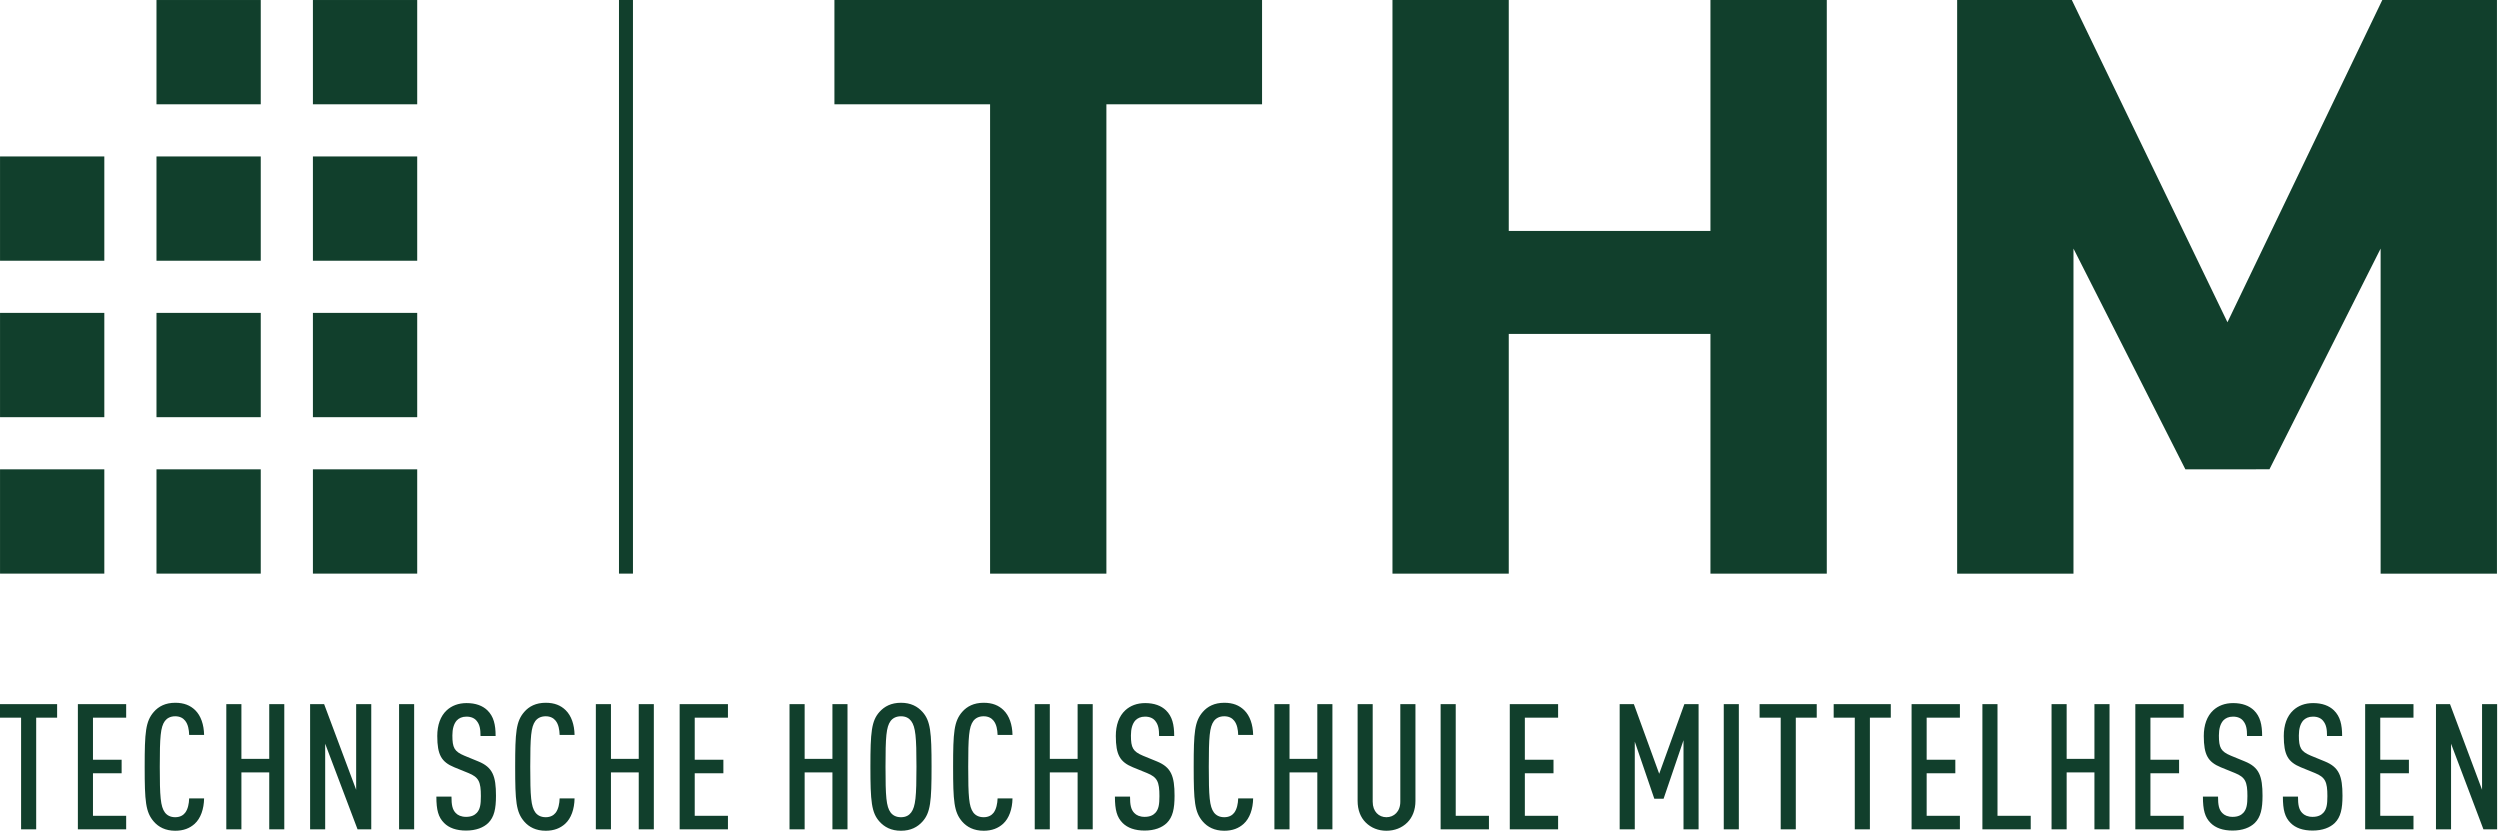 <svg width="827" height="275" viewBox="0 0 827 275" fill="none" xmlns="http://www.w3.org/2000/svg">
<g clip-path="url(#clip0_1952_708)">
<path d="M138.012 155.255H103.512V189.752H138.012V155.255Z" fill="#113F2C"/>
<path d="M138.012 103.503H103.512V138.003H138.012V103.503Z" fill="#113F2C"/>
<path d="M138.012 51.755H103.512V86.252H138.012V51.755Z" fill="#113F2C"/>
<path d="M138.012 0.004H103.512V34.5H138.012V0.004Z" fill="#113F2C"/>
<path d="M86.258 51.755H51.765V86.252H86.258V51.755Z" fill="#113F2C"/>
<path d="M86.258 0.004H51.765V34.5H86.258V0.004Z" fill="#113F2C"/>
<path d="M34.51 51.755H0.009V86.252H34.51V51.755Z" fill="#113F2C"/>
<path d="M86.258 155.255H51.765V189.752H86.258V155.255Z" fill="#113F2C"/>
<path d="M86.258 103.503H51.765V138.003H86.258V103.503Z" fill="#113F2C"/>
<path d="M34.51 155.255H0.009V189.752H34.51V155.255Z" fill="#113F2C"/>
<path d="M34.51 103.503H0.009V138.003H34.51V103.503Z" fill="#113F2C"/>
<path d="M365.995 34.5V189.761H327.521V34.5H276.027V0H417.488V34.5H365.995Z" fill="#113F2C"/>
<path d="M565.816 189.761V110.461H499.097V189.761H460.63V0H499.097V76.395H565.816V0H604.3V189.761H565.816Z" fill="#113F2C"/>
<path d="M787.509 189.761V82.232L750.732 155.243L722.919 155.25L685.906 82.232V189.761H647.423V0H685.357L736.843 106.602L788.066 0H825.992V189.761H787.509Z" fill="#113F2C"/>
<path d="M826.05 274.343V232.936H821.062V261.257L810.468 232.936H805.82V274.343H810.808V246.023L821.519 274.343H826.05ZM798.38 274.343V269.871H787.388V255.786H796.867V251.314H787.388V237.407H798.38V232.935H782.394V274.342L798.38 274.343ZM774.894 263.234C774.894 256.725 773.787 253.817 769.085 251.889L764.429 249.979C761.115 248.575 760.462 247.358 760.462 243.282C760.462 241.136 760.929 239.444 761.917 238.329C762.628 237.586 763.667 237.061 765.13 237.061C766.694 237.061 767.8 237.585 768.493 238.456C769.542 239.731 769.778 241.237 769.778 243.461H774.776C774.776 239.682 774.133 237.003 772.044 234.964C770.48 233.46 768.206 232.581 765.181 232.581C762.441 232.581 760.234 233.46 758.611 234.964C756.515 236.892 755.474 239.852 755.474 243.461C755.474 249.741 756.861 252.06 761.115 253.817L765.824 255.736C769.195 257.13 769.898 258.585 769.898 263.353C769.898 266.091 769.662 267.665 768.552 268.881C767.8 269.694 766.695 270.217 765.001 270.217C763.438 270.217 762.272 269.694 761.571 268.932C760.462 267.775 760.175 266.261 760.175 263.521H755.179C755.179 267.952 755.822 270.334 757.742 272.247C759.365 273.88 761.806 274.749 765.002 274.749C768.326 274.749 770.77 273.76 772.342 272.247C774.31 270.276 774.894 267.547 774.894 263.234ZM748.443 263.234C748.443 256.725 747.334 253.817 742.615 251.889L737.967 249.979C734.645 248.575 734.012 247.358 734.012 243.282C734.012 241.136 734.475 239.444 735.465 238.329C736.166 237.586 737.207 237.061 738.678 237.061C740.242 237.061 741.342 237.585 742.043 238.456C743.09 239.731 743.318 241.237 743.318 243.461H748.314C748.314 239.682 747.671 237.003 745.593 234.964C744.011 233.46 741.755 232.581 738.718 232.581C735.988 232.581 733.773 233.46 732.142 234.964C730.062 236.892 729.013 239.852 729.013 243.461C729.013 249.741 730.408 252.06 734.644 253.817L739.361 255.736C742.744 257.13 743.445 258.585 743.445 263.353C743.445 266.091 743.199 267.665 742.101 268.881C741.341 269.694 740.242 270.217 738.55 270.217C736.978 270.217 735.82 269.694 735.116 268.932C734.011 267.775 733.723 266.261 733.723 263.521H728.725C728.725 267.952 729.368 270.334 731.278 272.247C732.911 273.88 735.344 274.749 738.549 274.749C741.863 274.749 744.307 273.76 745.879 272.247C747.849 270.276 748.443 267.547 748.443 263.234ZM722.353 274.343V269.871H711.363V255.786H720.84V251.314H711.363V237.407H722.353V232.935H706.365V274.342L722.353 274.343ZM697.835 274.343V232.936H692.837V251.027H683.649V232.936H678.653V274.343H683.649V255.499H692.837V274.343H697.835ZM671.763 274.343V269.871H660.773V232.935H655.777V274.342L671.763 274.343ZM648.337 274.343V269.871H637.339V255.786H646.823V251.314H637.339V237.407H648.337V232.935H632.351V274.342L648.337 274.343ZM625.476 237.407V232.935H606.581V237.407H613.563V274.343H618.561V237.407H625.476ZM600.976 237.407V232.935H582.072V237.407H589.056V274.343H594.052V237.407H600.976ZM575.208 232.936H570.22V274.343H575.208V232.936ZM561.894 274.343V232.936H557.185L548.865 255.965L540.488 232.936H535.787V274.343H540.785V245.328L547.244 264.216H550.318L556.906 244.864V274.343H561.894ZM515.421 274.343V269.871H504.421V255.786H513.9V251.314H504.421V237.407H515.421V232.935H499.435V274.342L515.421 274.343ZM492.544 274.343V269.871H481.554V232.935H476.558V274.342L492.544 274.343ZM468.23 264.927V232.936H463.224V265.214C463.224 268.468 461.128 270.335 458.626 270.335C456.122 270.335 454.087 268.468 454.087 265.214V232.936H449.099V264.927C449.099 267.961 450.072 270.388 451.771 272.078C453.57 273.88 455.955 274.809 458.626 274.809C461.314 274.809 463.749 273.879 465.55 272.078C467.232 270.388 468.23 267.961 468.23 264.927ZM440.763 274.343V232.936H435.767V251.027H426.576V232.936H421.572V274.343H426.576V255.499H435.767V274.343H440.763ZM414.539 264.105H409.592C409.542 265.856 409.187 267.665 408.257 268.881C407.623 269.694 406.575 270.334 404.993 270.334C403.37 270.334 402.264 269.693 401.56 268.764C400.107 266.784 399.87 263.471 399.87 253.638C399.87 243.807 400.107 240.493 401.56 238.506C402.263 237.585 403.37 236.943 404.993 236.943C406.575 236.943 407.622 237.586 408.257 238.396C409.246 239.614 409.542 241.364 409.592 243.106H414.539C414.48 239.731 413.49 236.774 411.57 234.905C409.939 233.341 407.919 232.477 404.993 232.477C401.739 232.477 399.473 233.686 397.901 235.488C395.17 238.634 394.875 242.184 394.875 253.638C394.875 265.102 395.169 268.645 397.901 271.789C399.474 273.582 401.739 274.809 404.993 274.809C407.733 274.809 409.779 273.988 411.393 272.535C413.43 270.69 414.48 267.606 414.539 264.105ZM388.542 263.234C388.542 256.725 387.434 253.817 382.733 251.889L378.066 249.979C374.761 248.575 374.11 247.358 374.11 243.282C374.11 241.136 374.574 239.444 375.563 238.329C376.266 237.586 377.314 237.061 378.767 237.061C380.331 237.061 381.448 237.585 382.141 238.456C383.189 239.731 383.426 241.237 383.426 243.461H388.421C388.421 239.682 387.778 237.003 385.692 234.964C384.119 233.46 381.854 232.581 378.826 232.581C376.087 232.581 373.881 233.46 372.249 234.964C370.16 236.892 369.112 239.852 369.112 243.461C369.112 249.741 370.508 252.06 374.76 253.817L379.468 255.736C382.842 257.13 383.535 258.585 383.535 263.353C383.535 266.091 383.298 267.665 382.2 268.881C381.448 269.694 380.331 270.217 378.649 270.217C377.076 270.217 375.918 269.694 375.216 268.932C374.11 267.775 373.813 266.261 373.813 263.521H368.816C368.816 267.952 369.467 270.334 371.369 272.247C373.009 273.88 375.453 274.749 378.649 274.749C381.971 274.749 384.406 273.76 385.979 272.247C387.95 270.276 388.542 267.547 388.542 263.234ZM361.472 274.343V232.936H356.475V251.027H347.278V232.936H342.29V274.343H347.278V255.499H356.475V274.343H361.472ZM334.934 264.105H330.006C329.939 265.856 329.583 267.665 328.662 268.881C328.019 269.694 326.97 270.334 325.399 270.334C323.766 270.334 322.659 269.693 321.958 268.764C320.512 266.784 320.285 263.471 320.285 253.638C320.285 243.807 320.512 240.493 321.958 238.506C322.66 237.585 323.766 236.943 325.399 236.943C326.97 236.943 328.02 237.586 328.662 238.396C329.651 239.614 329.939 241.364 330.006 243.106H334.934C334.875 239.731 333.886 236.774 331.967 234.905C330.344 233.341 328.314 232.477 325.399 232.477C322.143 232.477 319.878 233.686 318.296 235.488C315.575 238.634 315.288 242.184 315.288 253.638C315.288 265.102 315.575 268.645 318.296 271.789C319.878 273.582 322.143 274.809 325.399 274.809C328.129 274.809 330.166 273.988 331.797 272.535C333.827 270.69 334.875 267.606 334.934 264.105ZM303.165 253.639C303.165 263.472 302.877 266.785 301.414 268.765C300.721 269.695 299.673 270.335 298.042 270.335C296.41 270.335 295.311 269.694 294.609 268.765C293.154 266.785 292.927 263.472 292.927 253.639C292.927 243.808 293.154 240.494 294.609 238.507C295.311 237.586 296.41 236.944 298.042 236.944C299.673 236.944 300.721 237.587 301.414 238.507C302.877 240.494 303.165 243.808 303.165 253.639ZM308.16 253.639C308.16 242.185 307.813 238.456 305.142 235.489C303.519 233.687 301.304 232.478 298.041 232.478C294.785 232.478 292.571 233.687 290.946 235.489C288.276 238.457 287.929 242.185 287.929 253.639C287.929 265.103 288.276 268.824 290.946 271.79C292.571 273.583 294.784 274.81 298.041 274.81C301.304 274.81 303.52 273.583 305.142 271.79C307.813 268.823 308.16 265.103 308.16 253.639ZM280.355 274.343V232.936H275.367V251.027H266.177V232.936H261.173V274.343H266.177V255.499H275.367V274.343H280.355ZM240.806 274.343V269.871H229.816V255.786H239.294V251.314H229.816V237.407H240.806V232.935H224.828V274.342L240.806 274.343ZM216.289 274.343V232.936H211.294V251.027H202.104V232.936H197.107V274.343H202.104V255.499H211.294V274.343H216.289ZM190.066 264.105H185.128C185.069 265.856 184.723 267.665 183.793 268.881C183.142 269.694 182.094 270.334 180.53 270.334C178.907 270.334 177.799 269.693 177.097 268.764C175.644 266.784 175.407 263.471 175.407 253.638C175.407 243.807 175.644 240.493 177.097 238.506C177.799 237.585 178.907 236.943 180.53 236.943C182.094 236.943 183.142 237.586 183.793 238.396C184.773 239.614 185.069 241.364 185.128 243.106H190.066C190.005 239.731 189.025 236.774 187.097 234.905C185.474 233.341 183.437 232.477 180.529 232.477C177.266 232.477 175 233.686 173.436 235.488C170.705 238.634 170.417 242.184 170.417 253.638C170.417 265.102 170.705 268.645 173.436 271.789C175 273.582 177.266 274.809 180.529 274.809C183.267 274.809 185.297 273.988 186.929 272.535C188.966 270.69 190.005 267.606 190.066 264.105ZM164.069 263.234C164.069 256.725 162.969 253.817 158.251 251.889L153.603 249.979C150.281 248.575 149.647 247.358 149.647 243.282C149.647 241.136 150.111 239.444 151.1 238.329C151.793 237.586 152.842 237.061 154.296 237.061C155.877 237.061 156.975 237.585 157.677 238.456C158.726 239.731 158.955 241.237 158.955 243.461H163.95C163.95 239.682 163.307 237.003 161.22 234.964C159.656 233.46 157.382 232.581 154.354 232.581C151.616 232.581 149.409 233.46 147.777 234.964C145.697 236.892 144.649 239.852 144.649 243.461C144.649 249.741 146.044 252.06 150.28 253.817L154.996 255.736C158.37 257.13 159.072 258.585 159.072 263.353C159.072 266.091 158.835 267.665 157.737 268.881C156.975 269.694 155.877 270.217 154.177 270.217C152.613 270.217 151.437 269.694 150.744 268.932C149.646 267.775 149.349 266.261 149.349 263.521H144.352C144.352 267.952 144.995 270.334 146.914 272.247C148.528 273.88 150.981 274.749 154.176 274.749C157.489 274.749 159.942 273.76 161.506 272.247C163.486 270.276 164.069 267.547 164.069 263.234ZM137 232.936H132.012V274.343H137V232.936ZM122.813 274.343V232.936H117.817V261.257L107.224 232.936H102.582V274.343H107.57V246.023L118.281 274.343H122.813ZM94.043 274.343V232.936H89.064V251.027H79.858V232.936H74.862V274.343H79.858V255.499H89.064V274.343H94.043ZM67.514 264.105H62.577C62.518 265.856 62.172 267.665 61.233 268.881C60.599 269.694 59.551 270.334 57.97 270.334C56.347 270.334 55.248 269.693 54.546 268.764C53.092 266.784 52.856 263.471 52.856 253.638C52.856 243.807 53.092 240.493 54.546 238.506C55.249 237.585 56.347 236.943 57.97 236.943C59.552 236.943 60.599 237.586 61.233 238.396C62.222 239.614 62.518 241.364 62.577 243.106H67.514C67.455 239.731 66.466 236.774 64.556 234.905C62.925 233.341 60.878 232.477 57.97 232.477C54.716 232.477 52.45 233.686 50.886 235.488C48.155 238.634 47.859 242.184 47.859 253.638C47.859 265.102 48.154 268.645 50.886 271.789C52.45 273.582 54.716 274.809 57.97 274.809C60.709 274.809 62.755 273.988 64.379 272.535C66.407 270.69 67.455 267.606 67.514 264.105ZM41.738 274.343V269.871H30.756V255.786H40.233V251.314H30.756V237.407H41.738V232.935H25.76V274.342L41.738 274.343ZM18.895 237.407V232.935H0V237.407H6.975V274.343H11.971V237.407H18.895Z" fill="#113F2C"/>
<path d="M209.384 0H204.759V189.752H209.384V0Z" fill="#113F2C"/>
</g>
<defs>
<clipPath id="clip0_1952_708">
<rect width="826.05" height="274.81" fill="white"/>
</clipPath>
</defs>
</svg>
